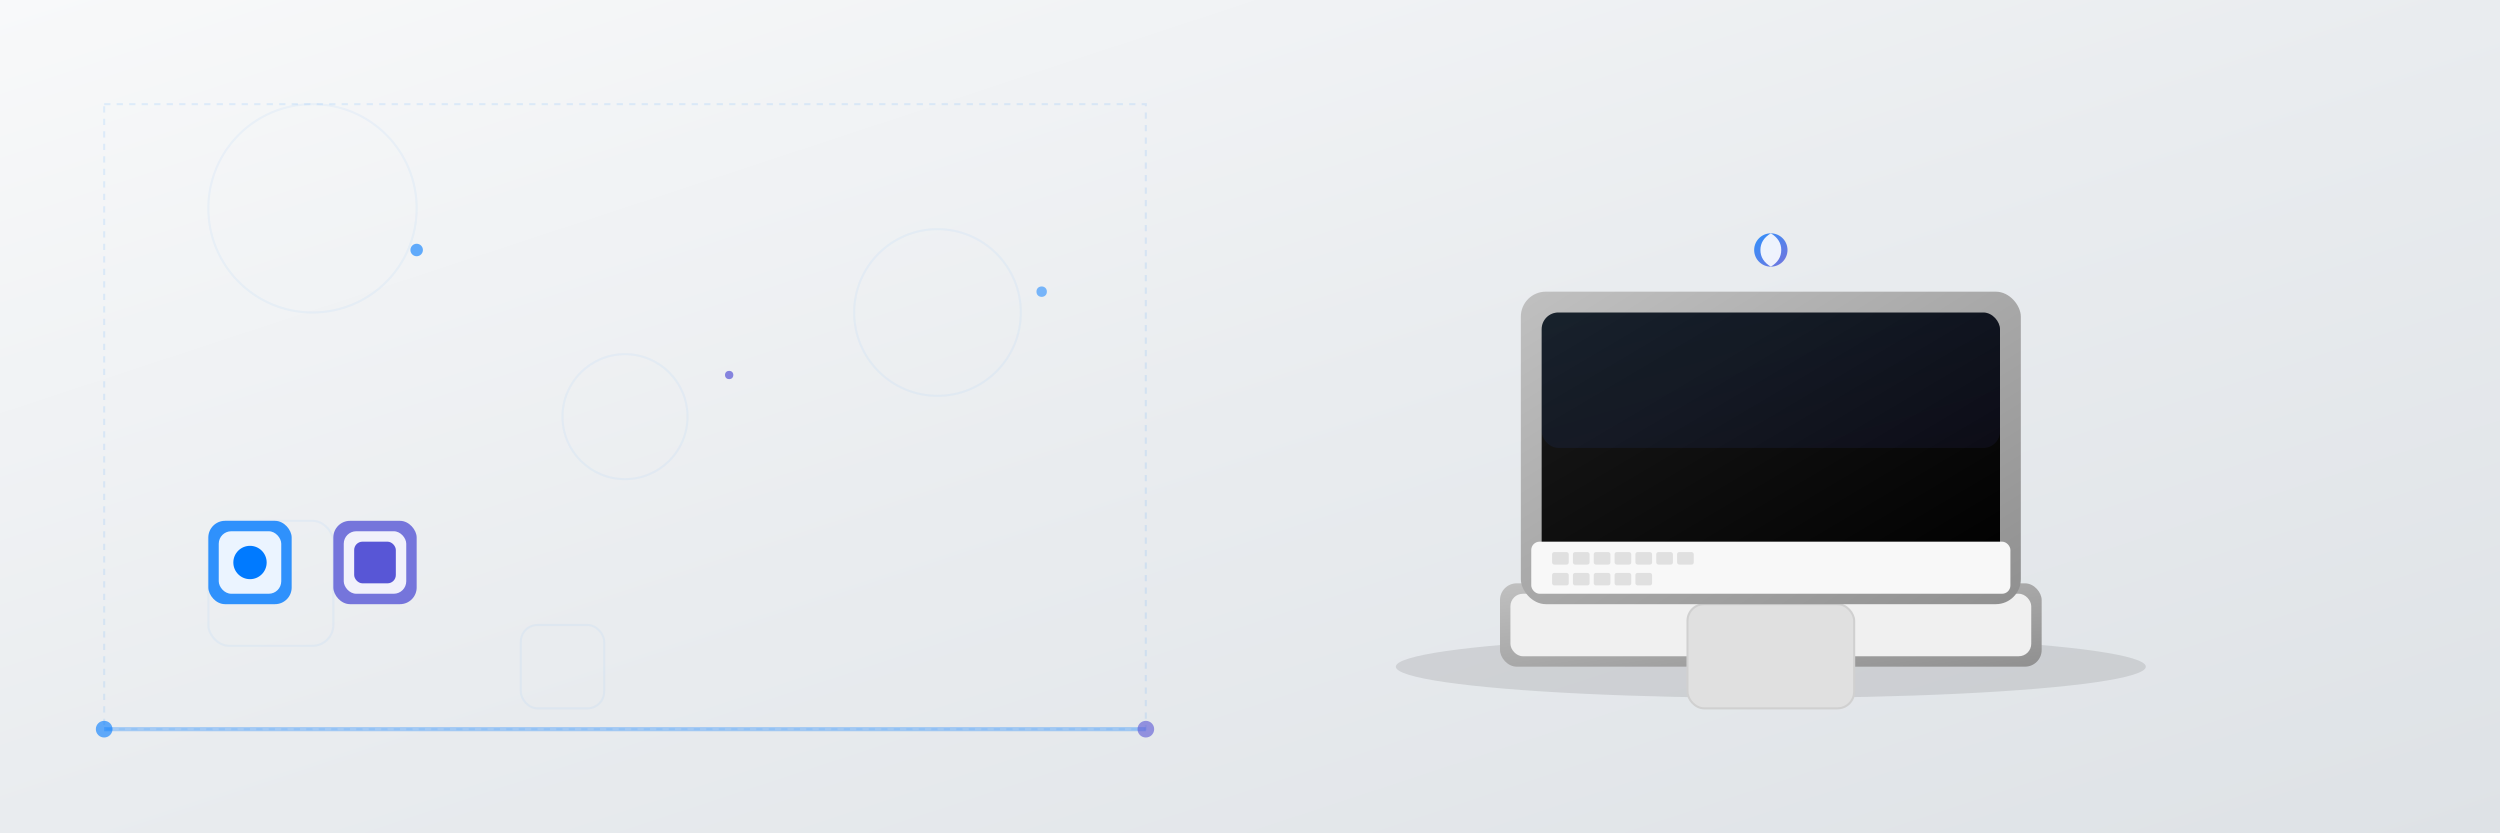 <svg width="1200" height="400" viewBox="0 0 1200 400" xmlns="http://www.w3.org/2000/svg">
  <defs>
    <linearGradient id="macGradient" x1="0%" y1="0%" x2="100%" y2="100%">
      <stop offset="0%" style="stop-color:#f8f9fa;stop-opacity:1" />
      <stop offset="50%" style="stop-color:#e9ecef;stop-opacity:1" />
      <stop offset="100%" style="stop-color:#dee2e6;stop-opacity:1" />
    </linearGradient>
    <linearGradient id="macbookGradient" x1="0%" y1="0%" x2="100%" y2="100%">
      <stop offset="0%" style="stop-color:#c0c0c0;stop-opacity:1" />
      <stop offset="50%" style="stop-color:#a8a8a8;stop-opacity:1" />
      <stop offset="100%" style="stop-color:#909090;stop-opacity:1" />
    </linearGradient>
    <linearGradient id="screenGradient" x1="0%" y1="0%" x2="100%" y2="100%">
      <stop offset="0%" style="stop-color:#1a1a1a;stop-opacity:1" />
      <stop offset="100%" style="stop-color:#000000;stop-opacity:1" />
    </linearGradient>
    <linearGradient id="appleGlow" x1="0%" y1="0%" x2="100%" y2="100%">
      <stop offset="0%" style="stop-color:#007aff;stop-opacity:0.8" />
      <stop offset="100%" style="stop-color:#5856d6;stop-opacity:0.8" />
    </linearGradient>
    <filter id="softGlow">
      <feGaussianBlur stdDeviation="2" result="coloredBlur"/>
      <feMerge> 
        <feMergeNode in="coloredBlur"/>
        <feMergeNode in="SourceGraphic"/>
      </feMerge>
    </filter>
  </defs>
  
  <!-- Background -->
  <rect width="1200" height="400" fill="url(#macGradient)"/>
  
  <!-- Subtle geometric pattern -->
  <g opacity="0.05" stroke="#007aff" stroke-width="1" fill="none">
    <circle cx="150" cy="100" r="50"/>
    <circle cx="300" cy="200" r="30"/>
    <circle cx="450" cy="150" r="40"/>
    <rect x="100" y="250" width="60" height="60" rx="10"/>
    <rect x="250" y="300" width="40" height="40" rx="8"/>
  </g>
  
  <!-- MacBook -->
  <g transform="translate(700, 80)">
    <!-- MacBook base -->
    <ellipse cx="150" cy="240" rx="180" ry="15" fill="#000" opacity="0.1"/>
    
    <!-- MacBook bottom -->
    <rect x="20" y="200" width="260" height="40" rx="8" fill="url(#macbookGradient)"/>
    <rect x="25" y="205" width="250" height="30" rx="6" fill="#f0f0f0"/>
    
    <!-- Trackpad -->
    <rect x="110" y="210" width="80" height="50" rx="8" fill="#e0e0e0" stroke="#d0d0d0" stroke-width="1"/>
    
    <!-- MacBook screen -->
    <rect x="30" y="60" width="240" height="150" rx="12" fill="url(#macbookGradient)"/>
    <rect x="40" y="70" width="220" height="130" rx="8" fill="url(#screenGradient)"/>
    
    <!-- Apple logo -->
    <circle cx="150" cy="40" r="8" fill="url(#appleGlow)" filter="url(#softGlow)"/>
    <path d="M150 32 Q155 35 155 40 Q155 45 150 48 Q145 45 145 40 Q145 35 150 32 Z" fill="#fff" opacity="0.9"/>
    
    <!-- Screen reflection -->
    <rect x="40" y="70" width="220" height="65" rx="8" fill="url(#appleGlow)" opacity="0.1"/>
    
    <!-- Keyboard area -->
    <rect x="35" y="180" width="230" height="25" rx="4" fill="#f8f8f8"/>
    <g fill="#e0e0e0">
      <rect x="45" y="185" width="8" height="6" rx="1"/>
      <rect x="55" y="185" width="8" height="6" rx="1"/>
      <rect x="65" y="185" width="8" height="6" rx="1"/>
      <rect x="75" y="185" width="8" height="6" rx="1"/>
      <rect x="85" y="185" width="8" height="6" rx="1"/>
      <rect x="95" y="185" width="8" height="6" rx="1"/>
      <rect x="105" y="185" width="8" height="6" rx="1"/>
      <rect x="45" y="195" width="8" height="6" rx="1"/>
      <rect x="55" y="195" width="8" height="6" rx="1"/>
      <rect x="65" y="195" width="8" height="6" rx="1"/>
      <rect x="75" y="195" width="8" height="6" rx="1"/>
      <rect x="85" y="195" width="8" height="6" rx="1"/>
    </g>
  </g>
  
  <!-- Floating elements -->
  <circle cx="200" cy="120" r="3" fill="#007aff" opacity="0.6">
    <animate attributeName="cy" values="120;100;120" dur="3s" repeatCount="indefinite"/>
  </circle>
  <circle cx="350" cy="180" r="2" fill="#5856d6" opacity="0.7">
    <animate attributeName="cy" values="180;160;180" dur="4s" repeatCount="indefinite"/>
  </circle>
  <circle cx="500" cy="140" r="2.5" fill="#007aff" opacity="0.5">
    <animate attributeName="cy" values="140;120;140" dur="3.5s" repeatCount="indefinite"/>
  </circle>
  
  <!-- Apple-style icons -->
  <g transform="translate(100, 250)">
    <rect x="0" y="0" width="40" height="40" rx="8" fill="#007aff" opacity="0.8"/>
    <rect x="5" y="5" width="30" height="30" rx="6" fill="#fff" opacity="0.9"/>
    <circle cx="20" cy="20" r="8" fill="#007aff"/>
  </g>
  
  <g transform="translate(160, 250)">
    <rect x="0" y="0" width="40" height="40" rx="8" fill="#5856d6" opacity="0.8"/>
    <rect x="5" y="5" width="30" height="30" rx="6" fill="#fff" opacity="0.9"/>
    <rect x="10" y="10" width="20" height="20" rx="4" fill="#5856d6"/>
  </g>
  
  <!-- Text area indicator -->
  <rect x="50" y="50" width="500" height="300" fill="none" opacity="0.1" stroke="#007aff" stroke-dasharray="3,3"/>
  
  <!-- Minimalist design elements -->
  <line x1="50" y1="350" x2="550" y2="350" stroke="#007aff" stroke-width="2" opacity="0.3"/>
  <circle cx="50" cy="350" r="4" fill="#007aff" opacity="0.6"/>
  <circle cx="550" cy="350" r="4" fill="#5856d6" opacity="0.6"/>
</svg>